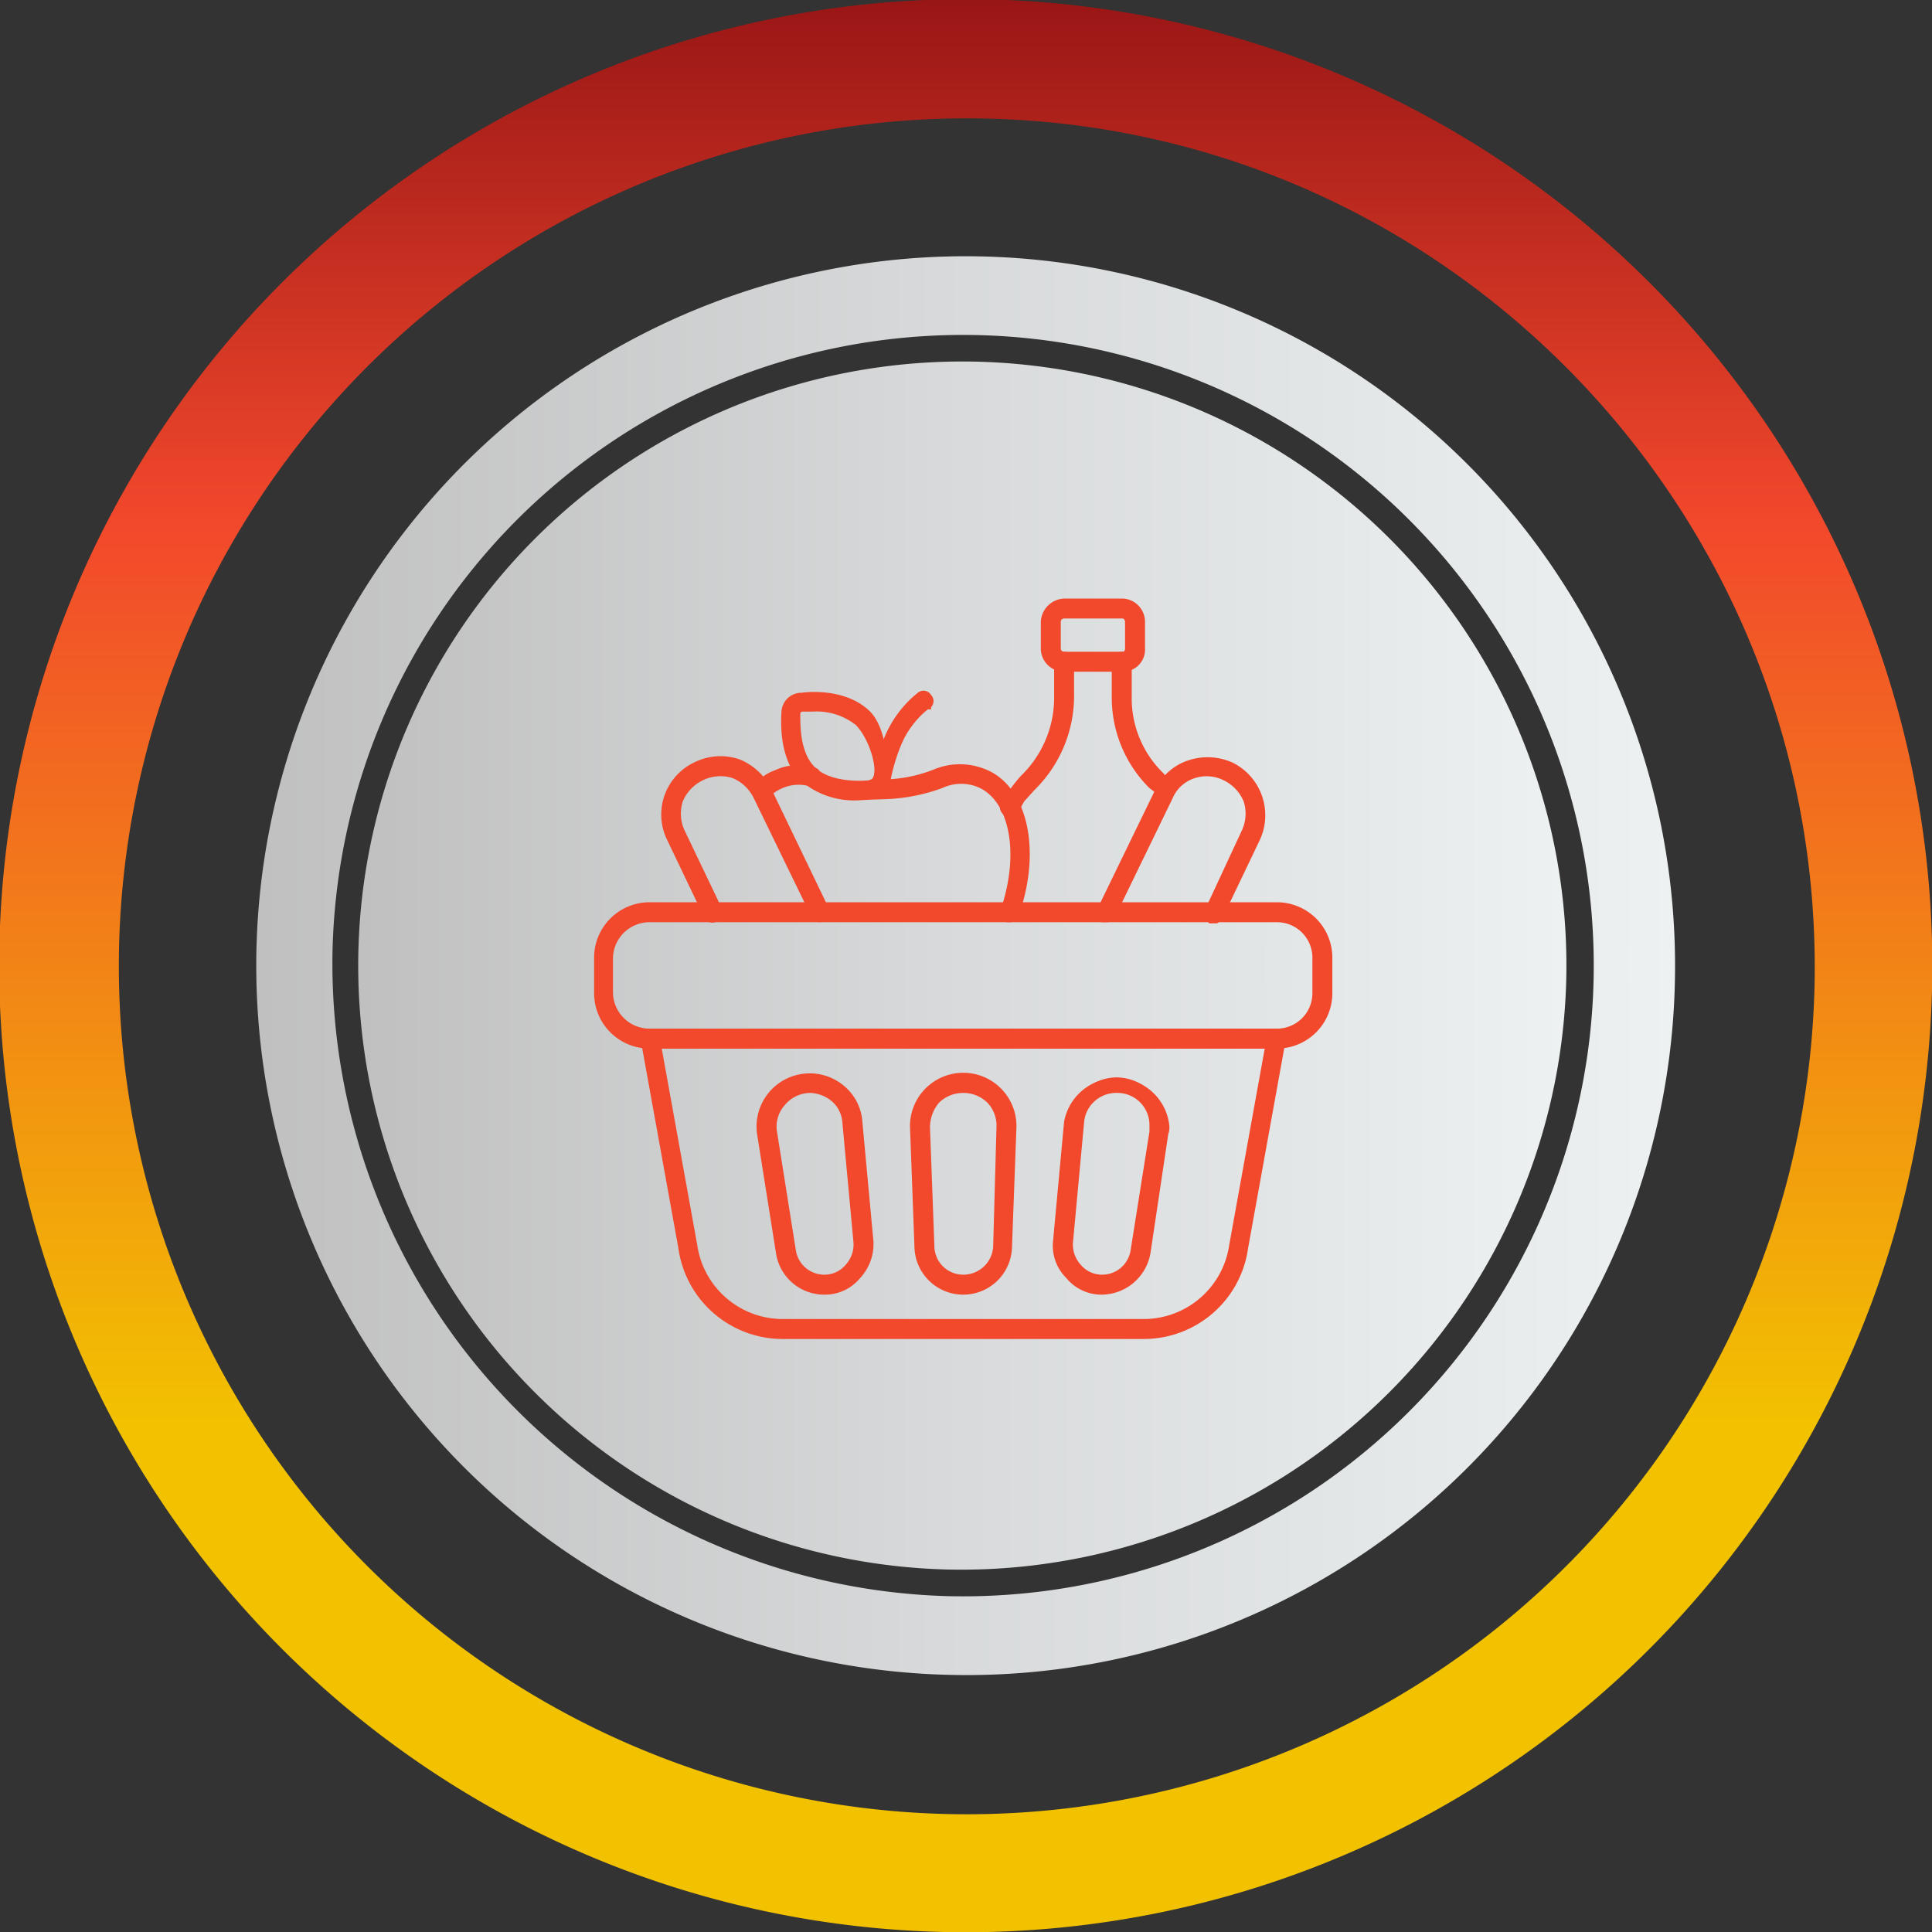 <svg id="Layer_1" data-name="Layer 1" xmlns="http://www.w3.org/2000/svg" xmlns:xlink="http://www.w3.org/1999/xlink" viewBox="0 0 174.3 174.3"><rect x="0" y="0" width="174.3" height="174.3" fill="#333333" stroke="none"/><defs><style>.cls-1{fill:url(#Gradiente_sem_nome_74);}.cls-2{fill:url(#Gradiente_sem_nome_74-2);}.cls-3{stroke-miterlimit:10;stroke-width:9px;fill:url(#linear-gradient);stroke:url(#linear-gradient-2);}.cls-4{fill:#f2482c;}</style><linearGradient id="Gradiente_sem_nome_74" x1="32.43" y1="87.16" x2="141.29" y2="87.16" gradientUnits="userSpaceOnUse"><stop offset="0" stop-color="silver"/><stop offset="0.48" stop-color="#d7d9da"/><stop offset="1" stop-color="#edf1f2"/></linearGradient><linearGradient id="Gradiente_sem_nome_74-2" x1="23.18" y1="87.17" x2="151.16" y2="87.17" xlink:href="#Gradiente_sem_nome_74"/><linearGradient id="linear-gradient" x1="4.5" y1="87.17" x2="169.84" y2="87.17" gradientTransform="translate(0 174.3) rotate(-90)" gradientUnits="userSpaceOnUse"><stop offset="0.26" stop-color="#f2c200"/><stop offset="0.73" stop-color="#f2482c"/><stop offset="1" stop-color="#991616"/></linearGradient><linearGradient id="linear-gradient-2" x1="0" y1="87.17" x2="174.34" y2="87.17" xlink:href="#linear-gradient"/></defs><path class="cls-1" d="M141.3,88.5a54.5,54.5,0,1,0-55.7,53.1A54.6,54.6,0,0,0,141.3,88.5Z"/><path class="cls-2" d="M151.1,88.7a64,64,0,1,0-65.5,62.4A63.9,63.9,0,0,0,151.1,88.7ZM30,85.8A56.9,56.9,0,1,1,85.5,144,57.1,57.1,0,0,1,30,85.8Z"/><path class="cls-3" d="M85.2,169.8a82.7,82.7,0,1,1,84.6-80.6A82.7,82.7,0,0,1,85.2,169.8ZM89.1,6.2a81,81,0,1,0,79.1,82.9C169.2,44.5,133.8,7.2,89.1,6.2Z"/><path class="cls-4" d="M91.1,73.3h-.2a.4.4,0,0,1-.2-.7l.6-1a4.5,4.5,0,0,1,1.1-1.3,10.2,10.2,0,0,0,3.1-7.6V59.7a.5.5,0,1,1,1,0v2.9A11.5,11.5,0,0,1,93.1,71a5.2,5.2,0,0,0-1,1.1,1.9,1.9,0,0,0-.5.9A.9.9,0,0,1,91.1,73.3Z"/><path class="cls-4" d="M91.1,73.6h-.4a.9.9,0,0,1-.4-1.2,8.6,8.6,0,0,1,.7-1,13.4,13.4,0,0,1,1.1-1.4,9.8,9.8,0,0,0,3-7.3V59.7a.9.9,0,1,1,1.8,0v2.9a11.9,11.9,0,0,1-3.6,8.7l-.9,1-.5.9A.9.9,0,0,1,91.1,73.6Zm4.9-14c-.1,0-.1,0-.1.1v2.9a10.6,10.6,0,0,1-3.3,7.9l-1,1.2-.6,1v.2h0a.1.1,0,0,0,.1-.1l.6-1,1-1.1a11.1,11.1,0,0,0,3.3-8.1V59.7C96.1,59.6,96.1,59.6,96,59.6Z"/><path class="cls-4" d="M105.1,71.8l-.4-.2-.4-.5-.3-.3a11.1,11.1,0,0,1-3.3-7.9V59.7a.5.5,0,0,1,.5-.5.5.5,0,0,1,.5.5v3.2a10.2,10.2,0,0,0,3,7.2l.4.3.4.5a.5.5,0,0,1-.1.8Z"/><path class="cls-4" d="M105.1,72.1a.7.7,0,0,1-.6-.3c-.2-.1-.3-.3-.4-.4l-.4-.3a11.5,11.5,0,0,1-3.4-8.2V59.7a.9.9,0,0,1,1.8,0v3.2a9.4,9.4,0,0,0,2.9,6.9l.3.4a1.2,1.2,0,0,1,.5.5.8.8,0,0,1-.1,1.2A.7.7,0,0,1,105.1,72.1Zm-3.9-12.5a.1.1,0,0,0-.1.1v3.2a10.3,10.3,0,0,0,3.2,7.6l.3.4.4.4h.2c.1-.1.1-.2,0-.2l-.4-.5-.4-.4a10.5,10.5,0,0,1-3-7.4V59.7C101.4,59.6,101.3,59.6,101.2,59.6Z"/><path class="cls-4" d="M101.3,60.2H96a1.8,1.8,0,0,1-1.7-1.7V56.1A1.8,1.8,0,0,1,96,54.4h5.3a1.7,1.7,0,0,1,1.6,1.7v2.4A1.7,1.7,0,0,1,101.3,60.2ZM96,55.4a.7.7,0,0,0-.7.7v2.4a.7.7,0,0,0,.7.7h5.3a.7.7,0,0,0,.6-.7V56.1a.7.7,0,0,0-.6-.7Z"/><path class="cls-4" d="M101.3,60.6H96a2.1,2.1,0,0,1-2.1-2.1V56.1A2.2,2.2,0,0,1,96,54h5.3a2.1,2.1,0,0,1,2,2.1v2.4A2,2,0,0,1,101.3,60.6ZM96,54.8a1.3,1.3,0,0,0-1.3,1.3v2.4A1.3,1.3,0,0,0,96,59.8h5.3a1.3,1.3,0,0,0,1.3-1.3V56.1a1.3,1.3,0,0,0-1.3-1.3Zm5.3,4.8H96a1,1,0,0,1-1-1.1V56.1a.9.9,0,0,1,1-1h5.3a1,1,0,0,1,1,1v2.4A1.1,1.1,0,0,1,101.3,59.6ZM96,55.8a.3.3,0,0,0-.3.3v2.4a.3.3,0,0,0,.3.3h5.3c.1,0,.2-.1.2-.3V56.1c0-.1-.1-.3-.2-.3Z"/><path class="cls-4" d="M77.5,71.8a7.5,7.5,0,0,1-5-1.6c-1.7-1.7-1.7-4.4-1.7-5.9a1.7,1.7,0,0,1,1.5-1.5c1.5-.1,4.2,0,5.9,1.6h0c2.3,2.3,1.6,6.7,1.6,6.9a.8.8,0,0,1-.4.4Zm1.8-.6Zm-6-7.4h-.9a.6.6,0,0,0-.5.6c-.1,1.3-.1,3.7,1.3,5s4.6,1.4,5.6,1.3.3-4-1.3-5.5h0A6.1,6.1,0,0,0,73.3,63.8Z"/><path class="cls-4" d="M77.5,72.2a7.4,7.4,0,0,1-5.3-1.8c-1.7-1.7-1.8-4.6-1.7-6.1a1.8,1.8,0,0,1,1.8-1.8c1.5-.2,4.4-.1,6.2,1.7s1.7,6.6,1.6,7.1a.8.8,0,0,1-.7.8Zm-4.2-9h-.9a1.3,1.3,0,0,0-1.2,1.2c-.1,1.4,0,4,1.6,5.5a6.6,6.6,0,0,0,4.7,1.5h1.9c0-.2.7-4.3-1.5-6.5S74.7,63.2,73.3,63.2Zm4.2,8a6.7,6.7,0,0,1-4.6-1.5c-1.4-1.5-1.5-4-1.4-5.3a.9.9,0,0,1,.9-.9c1.3-.1,3.8-.1,5.3,1.4s1.6,4.7,1.5,5.9v.3H77.5Zm-4.2-7h-.9a.2.2,0,0,0-.2.2c0,1.2,0,3.5,1.3,4.8s3.8,1.3,4.9,1.2.2-3.6-1.2-5A5.7,5.7,0,0,0,73.3,64.2Z"/><path class="cls-4" d="M79.1,71.2a14.1,14.1,0,0,1,1.1-4.5A9.1,9.1,0,0,1,83,62.8a.5.5,0,1,1,.6.8h0A9.7,9.7,0,0,0,81,67a15.2,15.2,0,0,0-1.2,4.3c0,.2-.2.3-.4.3S79.1,71.4,79.1,71.2Z"/><path class="cls-4" d="M79.4,72h-.1c-.3,0-.6-.4-.6-.8h0a17,17,0,0,1,1.1-4.7,10.1,10.1,0,0,1,3-4,.8.8,0,0,1,1.2.2.8.8,0,0,1,0,1.1V64h-.3a8.2,8.2,0,0,0-2.4,3.2,16.4,16.4,0,0,0-1.1,4.1.5.5,0,0,1-.3.5Zm.1-.8h0a12.4,12.4,0,0,1,1.1-4.4,10.2,10.2,0,0,1,2.6-3.4v-.2h0a10.4,10.4,0,0,0-2.7,3.7A14.9,14.9,0,0,0,79.5,71.2Z"/><path class="cls-4" d="M91.1,82.8h-.2c-.2-.1-.4-.4-.3-.6,1.8-5.2.8-10.3-2.3-11.6a5.3,5.3,0,0,0-3.5.1,13.6,13.6,0,0,1-6,1,.5.5,0,0,1,0-1h0a13.7,13.7,0,0,0,5.7-.9,5.6,5.6,0,0,1,4.2-.1c3.7,1.5,4.9,7,2.9,12.8A.5.5,0,0,1,91.1,82.8Z"/><path class="cls-4" d="M91.1,83.2h-.3a.9.9,0,0,1-.5-1.2c1.7-5,.8-9.8-2.1-11a4,4,0,0,0-3.2.1,16.5,16.5,0,0,1-6.2,1,.9.9,0,0,1,0-1.8,12.8,12.8,0,0,0,5.5-.9,6.1,6.1,0,0,1,4.6,0c3.8,1.5,5.1,7.3,3,13.2A.8.8,0,0,1,91.1,83.2ZM86.8,70a5.1,5.1,0,0,1,1.7.3c3.3,1.4,4.4,6.6,2.5,12,0,.1,0,.1.1.2h.1c2-5.6.9-10.9-2.6-12.3a5.5,5.5,0,0,0-4,0,14.2,14.2,0,0,1-5.8,1,.1.1,0,0,0-.1.1v.2a16.6,16.6,0,0,0,5.9-1A5.2,5.2,0,0,1,86.8,70Z"/><path class="cls-4" d="M68.7,71.9l-.4-.2a.5.5,0,0,1,0-.7A6.6,6.6,0,0,1,70,69.8a5.8,5.8,0,0,1,3.2-.3c.3.1.5.4.4.6a.4.4,0,0,1-.6.4,4.6,4.6,0,0,0-2.6.2l-1.3,1Z"/><path class="cls-4" d="M68.7,72.2c-.2,0-.5,0-.6-.2a.9.9,0,0,1-.3-.6.7.7,0,0,1,.3-.6,3.8,3.8,0,0,1,1.8-1.3,4.9,4.9,0,0,1,3.4-.3.9.9,0,0,1,.6.3,1.7,1.7,0,0,1,.1.7l-.4.6a.8.8,0,0,1-.7.1,3.6,3.6,0,0,0-2.3.2,3.8,3.8,0,0,0-1.3.9ZM72,69.8a3.9,3.9,0,0,0-1.8.4,4.2,4.2,0,0,0-1.6,1.1v.2h.2a3.3,3.3,0,0,1,1.5-1.1,4.4,4.4,0,0,1,2.8-.2H72Z"/><path class="cls-4" d="M103.2,120.4H70.6a9.3,9.3,0,0,1-9.1-7.9L58.1,93.7a.6.6,0,0,1,.1-.4l.4-.2h56.6l.3.2a.8.8,0,0,1,.2.4l-3.4,18.9A9.3,9.3,0,0,1,103.2,120.4Zm-44-26.2,3.3,18.2a8.3,8.3,0,0,0,8.1,7h32.6a8.3,8.3,0,0,0,8.1-7l3.3-18.2Z"/><path class="cls-4" d="M103.2,120.8H70.6a9.5,9.5,0,0,1-9.4-8.2L57.8,93.8a.7.7,0,0,1,.2-.7.7.7,0,0,1,.6-.3h56.6a.7.7,0,0,1,.6.3.6.6,0,0,1,.2.7l-3.4,18.8A9.5,9.5,0,0,1,103.2,120.8ZM58.6,93.5h-.1l3.4,18.8a8.9,8.9,0,0,0,8.7,7.6h32.6a8.9,8.9,0,0,0,8.7-7.6l3.4-18.8H58.6Zm44.6,26.3H70.6a8.8,8.8,0,0,1-8.5-7.4L58.8,93.8H115l-3.4,18.7A8.6,8.6,0,0,1,103.2,119.8ZM59.7,94.6l3.2,17.7a7.8,7.8,0,0,0,7.7,6.7h32.6a7.8,7.8,0,0,0,7.7-6.7l3.2-17.7Z"/><path class="cls-4" d="M74,82.8l-.5-.2L68.4,71.8a3.8,3.8,0,0,0-2.2-1.9,3.9,3.9,0,0,0-3,.1,4,4,0,0,0-1.8,5.2l3.4,6.9a.5.5,0,0,1-.9.5l-3.4-7a5,5,0,0,1,2.3-6.5,4.8,4.8,0,0,1,3.7-.2,4.6,4.6,0,0,1,2.8,2.5l5.2,10.7a.5.5,0,0,1-.3.7Z"/><path class="cls-4" d="M74,83.2a.9.9,0,0,1-.8-.5L68,72a3.7,3.7,0,0,0-1.9-1.8,3.6,3.6,0,0,0-2.7.2,3.7,3.7,0,0,0-1.8,1.9,3.6,3.6,0,0,0,.2,2.7l3.3,6.9c.1.3.2.5.1.7a.8.8,0,0,1-.5.5.8.8,0,0,1-1.2-.4l-3.3-6.9a5.2,5.2,0,0,1,2.4-7,5.3,5.3,0,0,1,4.1-.3,5.5,5.5,0,0,1,2.9,2.7L74.8,82a.8.8,0,0,1-.4,1.1ZM64.9,69a6.5,6.5,0,0,0-1.9.4,4.4,4.4,0,0,0-2.1,6l3.3,7h.2c.1,0,.1-.1,0-.1l-3.3-7a4,4,0,0,1-.2-3.2,4.3,4.3,0,0,1,2.2-2.4,4,4,0,0,1,3.2-.2,4,4,0,0,1,2.4,2.2l5.2,10.7h.2L69,71.6a4.9,4.9,0,0,0-2.6-2.3A4,4,0,0,0,64.9,69Z"/><path class="cls-4" d="M99.8,82.8h-.2a.5.5,0,0,1-.3-.7l5.2-10.7a4.9,4.9,0,0,1,2.8-2.5,4.8,4.8,0,0,1,3.7.2,5,5,0,0,1,2.3,6.5l-3.4,6.9a.4.4,0,0,1-.6.3.5.5,0,0,1-.3-.7l3.4-6.9a3.9,3.9,0,0,0-1.8-5.2,4.4,4.4,0,0,0-3-.2,4.7,4.7,0,0,0-2.2,2l-5.1,10.8Z"/><path class="cls-4" d="M99.8,83.2h-.4a.9.9,0,0,1-.4-1.2l5.2-10.7a5,5,0,0,1,3-2.7,5.5,5.5,0,0,1,4,.2,5.3,5.3,0,0,1,2.4,7.1l-3.3,6.9a1.2,1.2,0,0,1-.5.5h-.7l-.5-.5a2,2,0,0,1,.1-.7L112,75a3.6,3.6,0,0,0,.2-2.7,3.7,3.7,0,0,0-1.8-1.9,3.4,3.4,0,0,0-2.6-.2,3.2,3.2,0,0,0-2,1.8l-5.2,10.7A.8.8,0,0,1,99.8,83.2ZM108.9,69l-1.5.2a5.3,5.3,0,0,0-2.6,2.3L99.7,82.3h.2l5.2-10.7a4,4,0,0,1,2.4-2.2,4,4,0,0,1,3.2.2,4.3,4.3,0,0,1,2.2,2.4,4,4,0,0,1-.2,3.2l-3.3,7c-.1,0,0,.1,0,.1h.2l3.3-7a4.4,4.4,0,0,0-2.1-6A4.1,4.1,0,0,0,108.9,69Z"/><path class="cls-4" d="M115.2,94.2H58.6a4.7,4.7,0,0,1-4.7-4.7v-3a4.7,4.7,0,0,1,4.7-4.7h56.6a4.6,4.6,0,0,1,4.6,4.7v3A4.6,4.6,0,0,1,115.2,94.2ZM58.6,82.8A3.7,3.7,0,0,0,55,86.5v3a3.7,3.7,0,0,0,3.6,3.7h56.6a3.7,3.7,0,0,0,3.6-3.7v-3a3.7,3.7,0,0,0-3.6-3.7Z"/><path class="cls-4" d="M115.2,94.6H58.6a5,5,0,0,1-5-5.1v-3a5,5,0,0,1,5-5.1h56.6a5,5,0,0,1,5,5.1v3A5,5,0,0,1,115.2,94.6ZM58.6,82.2a4.3,4.3,0,0,0-4.3,4.3v3a4.3,4.3,0,0,0,4.3,4.3h56.6a4.3,4.3,0,0,0,4.3-4.3v-3a4.3,4.3,0,0,0-4.3-4.3Zm56.6,11.3H58.6a4,4,0,0,1-4-4v-3a4,4,0,0,1,4-4h56.6a4,4,0,0,1,4,4v3A4,4,0,0,1,115.2,93.5ZM58.6,83.2a3.3,3.3,0,0,0-3.3,3.3v3a3.3,3.3,0,0,0,3.3,3.3h56.6a3.2,3.2,0,0,0,3.2-3.3v-3a3.2,3.2,0,0,0-3.2-3.3Z"/><path class="cls-4" d="M74.4,116.4a4,4,0,0,1-4-3.4l-1.7-10.7a4.7,4.7,0,0,1,1-3.6,4.9,4.9,0,0,1,3.4-1.5A4,4,0,0,1,76,98.4a4.2,4.2,0,0,1,1.4,2.8l1,10.8a4,4,0,0,1-1.1,3.1A3.9,3.9,0,0,1,74.4,116.4ZM73.1,98.2a3.6,3.6,0,0,0-2.6,1.2,3.8,3.8,0,0,0-.8,2.7l1.7,10.7a3,3,0,0,0,3,2.6,3.2,3.2,0,0,0,2.2-1,3.1,3.1,0,0,0,.8-2.3l-1-10.8h0a3.3,3.3,0,0,0-1.1-2.2A3.1,3.1,0,0,0,73.1,98.2Z"/><path class="cls-4" d="M74.4,116.8A4.4,4.4,0,0,1,70,113l-1.7-10.7a4.8,4.8,0,0,1,8-4.2,4.6,4.6,0,0,1,1.5,3.1l1,10.8a4.5,4.5,0,0,1-1.2,3.3A4.1,4.1,0,0,1,74.4,116.8ZM73.1,97.6A4.1,4.1,0,0,0,70,99a4.2,4.2,0,0,0-.9,3.2l1.7,10.7a3.6,3.6,0,0,0,6.3,1.9A3.8,3.8,0,0,0,78,112l-.9-10.8a4.3,4.3,0,0,0-1.3-2.6A4.5,4.5,0,0,0,73.1,97.6Zm1.3,18.2a3.5,3.5,0,0,1-3.4-2.9l-1.6-10.7a3.6,3.6,0,0,1,.8-3,3.7,3.7,0,0,1,2.9-1.4,3.8,3.8,0,0,1,3.7,3.5l.9,10.8a3.5,3.5,0,0,1-.8,2.6A3.6,3.6,0,0,1,74.4,115.8ZM73.1,98.6a3,3,0,0,0-2.3,1.1,2.9,2.9,0,0,0-.7,2.4l1.7,10.7a2.6,2.6,0,0,0,2.6,2.2,2.5,2.5,0,0,0,1.9-.9,2.7,2.7,0,0,0,.7-2l-1-10.8a2.8,2.8,0,0,0-.9-1.9A3.2,3.2,0,0,0,73.1,98.6Z"/><path class="cls-4" d="M86.9,116.4a3.9,3.9,0,0,1-4-3.9l-.4-10.8a4.3,4.3,0,0,1,1.2-3.2,4.6,4.6,0,0,1,6.4,0,4.3,4.3,0,0,1,1.2,3.2h0L91,112.5A4.1,4.1,0,0,1,86.9,116.4Zm0-18.2a3.6,3.6,0,0,0-2.5,1.1,3.4,3.4,0,0,0-.9,2.4l.4,10.8a3,3,0,0,0,3,2.9,2.9,2.9,0,0,0,3-2.9l.4-10.8a3.4,3.4,0,0,0-3.4-3.5Zm3.9,3.5Z"/><path class="cls-4" d="M86.9,116.8a4.4,4.4,0,0,1-4.4-4.3l-.4-10.8a4.8,4.8,0,0,1,1.3-3.4,4.8,4.8,0,0,1,8.3,3.4l-.4,10.8A4.4,4.4,0,0,1,86.9,116.8Zm0-19.2A4,4,0,0,0,84,98.8a3.6,3.6,0,0,0-1.1,2.9l.3,10.8a3.7,3.7,0,0,0,7.4,0l.3-10.8a3.6,3.6,0,0,0-1.1-2.9A4,4,0,0,0,86.9,97.6Zm0,18.2a3.4,3.4,0,0,1-3.4-3.3l-.4-10.8A3.9,3.9,0,0,1,84.2,99a3.6,3.6,0,0,1,5.4,0,3.9,3.9,0,0,1,1.1,2.7l-.4,10.8A3.5,3.5,0,0,1,86.9,115.8Zm0-17.2a3.1,3.1,0,0,0-2.2.9,3.5,3.5,0,0,0-.8,2.2l.4,10.8a2.6,2.6,0,0,0,2.6,2.5,2.7,2.7,0,0,0,2.7-2.5l.3-10.8a3,3,0,0,0-.8-2.2A3.1,3.1,0,0,0,86.9,98.6Z"/><path class="cls-4" d="M99.4,116.4a3.9,3.9,0,0,1-2.9-1.3,4,4,0,0,1-1.1-3.1l1-10.8a4.4,4.4,0,0,1,4.3-4,4.4,4.4,0,0,1,4.4,4.4v.7L103.4,113A4,4,0,0,1,99.4,116.4Zm1.3-18.2a3.4,3.4,0,0,0-3.3,3.1l-1,10.8a3.1,3.1,0,0,0,.8,2.3,3.2,3.2,0,0,0,2.2,1,3,3,0,0,0,3-2.6l1.7-10.7v-.5A3.4,3.4,0,0,0,100.7,98.2Z"/><path class="cls-4" d="M99.4,116.8a4.1,4.1,0,0,1-3.2-1.5A4.1,4.1,0,0,1,95,112l1-10.8a4.8,4.8,0,0,1,9.5.4,1.7,1.7,0,0,1-.1.7L103.8,113A4.5,4.5,0,0,1,99.4,116.8Zm1.3-19.2a4.1,4.1,0,0,0-4,3.7l-.9,10.8a3.7,3.7,0,0,0,.9,2.7,3.6,3.6,0,0,0,2.7,1.2,3.7,3.7,0,0,0,3.6-3.1l1.7-10.7v-.6A4,4,0,0,0,100.7,97.6Zm-1.3,18.2a3.6,3.6,0,0,1-2.5-1.1,3.7,3.7,0,0,1-.8-2.6l.9-10.8a3.9,3.9,0,0,1,3.7-3.5,3.8,3.8,0,0,1,3.8,3.8,1.3,1.3,0,0,1-.1.6l-1.6,10.7A3.5,3.5,0,0,1,99.4,115.8Zm1.3-17.2a2.9,2.9,0,0,0-2.9,2.7l-1,10.8a2.7,2.7,0,0,0,.7,2,2.5,2.5,0,0,0,1.9.9,2.6,2.6,0,0,0,2.6-2.2l1.7-10.7v-.5A2.9,2.9,0,0,0,100.7,98.6Z"/></svg>